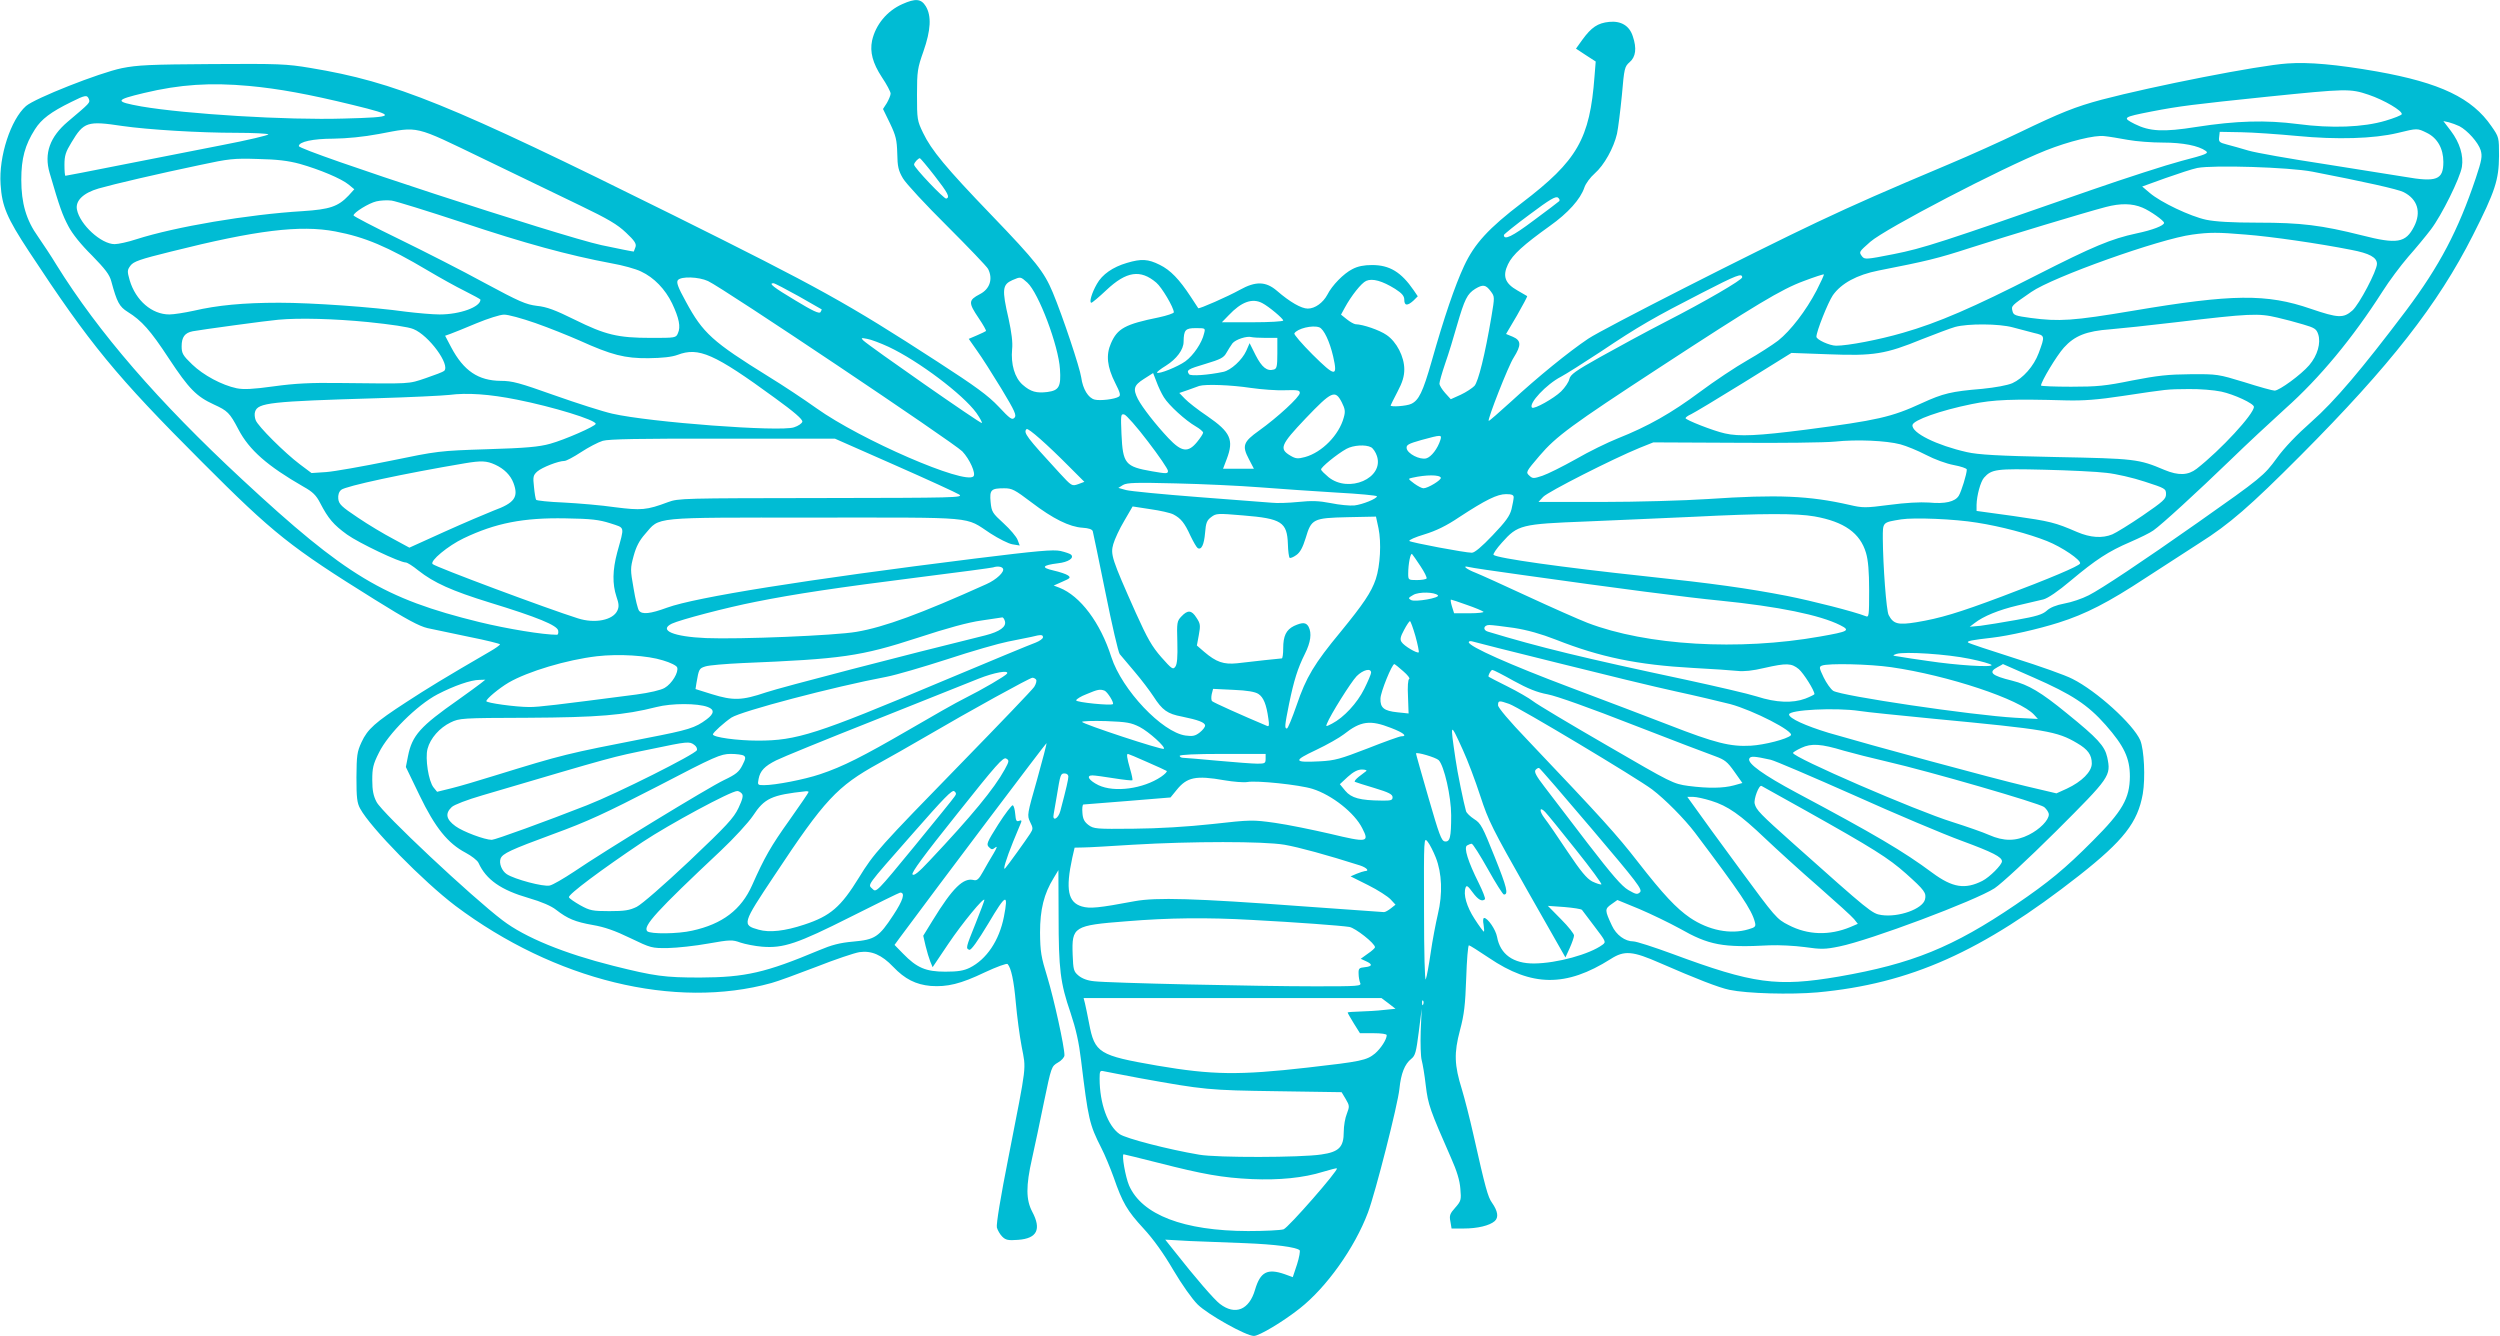 <?xml version="1.0" standalone="no"?>
<!DOCTYPE svg PUBLIC "-//W3C//DTD SVG 20010904//EN"
 "http://www.w3.org/TR/2001/REC-SVG-20010904/DTD/svg10.dtd">
<svg version="1.0" xmlns="http://www.w3.org/2000/svg"
 width="1280pt" height="684pt" viewBox="0 0 1280 684"
 preserveAspectRatio="xMidYMid meet">
<g transform="translate(0,684) scale(0.1,-0.1)"
fill="#00bcd4" stroke="none">
<path d="M4620 6819 c-79 -35 -137 -106 -155 -187 -12 -58 3 -115 50 -187 25
-37 45 -75 45 -84 0 -9 -9 -30 -19 -48 l-20 -31 36 -74 c30 -63 35 -84 37
-154 1 -67 6 -88 29 -127 15 -26 117 -136 226 -244 109 -109 204 -208 210
-220 26 -51 9 -103 -42 -129 -59 -31 -60 -43 -6 -123 23 -34 40 -64 37 -66 -2
-2 -23 -12 -46 -22 l-42 -18 42 -60 c24 -33 80 -121 125 -195 70 -116 79 -137
67 -149 -12 -13 -23 -5 -81 57 -54 57 -117 103 -313 230 -466 302 -604 378
-1350 749 -1152 572 -1427 683 -1860 755 -125 21 -162 22 -504 20 -317 -2
-382 -5 -462 -21 -116 -24 -445 -154 -491 -194 -78 -69 -140 -258 -130 -401 7
-112 32 -171 145 -343 313 -476 445 -637 887 -1079 366 -367 452 -435 884
-704 162 -101 227 -136 270 -146 31 -7 127 -27 214 -45 86 -17 157 -35 157
-38 0 -4 -24 -21 -52 -37 -236 -137 -319 -188 -428 -259 -160 -104 -198 -138
-229 -205 -23 -50 -25 -67 -26 -180 0 -104 3 -131 19 -160 53 -98 323 -373
488 -498 508 -381 1124 -532 1618 -395 30 8 134 46 230 83 96 38 195 71 220
75 62 9 115 -14 173 -75 60 -63 116 -91 192 -98 85 -6 153 10 278 70 60 28
112 47 116 42 18 -20 32 -84 42 -198 6 -67 19 -168 30 -225 23 -121 28 -77
-67 -563 -41 -206 -64 -347 -60 -363 4 -14 16 -35 27 -46 18 -18 30 -21 82
-17 97 7 120 54 72 144 -32 61 -33 131 -1 272 13 59 41 189 61 289 38 182 38
183 72 203 18 10 33 27 33 37 0 45 -54 289 -87 398 -33 107 -37 132 -38 230 0
119 20 199 70 280 l24 40 1 -232 c0 -277 9 -347 61 -498 28 -84 43 -151 54
-243 37 -303 42 -328 104 -450 18 -35 46 -103 63 -150 45 -130 69 -171 153
-262 50 -54 103 -128 152 -212 45 -76 96 -148 125 -177 53 -52 248 -161 288
-161 27 0 149 73 235 141 137 108 281 310 349 491 38 101 153 553 161 633 8
79 27 127 61 154 20 16 25 34 38 137 l15 119 -5 -115 c-2 -63 0 -130 5 -148 5
-18 15 -76 21 -130 12 -99 21 -124 130 -372 29 -65 44 -114 47 -156 5 -57 4
-63 -26 -97 -28 -31 -31 -41 -25 -71 l6 -36 62 0 c71 0 133 15 159 38 21 19
16 51 -14 94 -21 29 -34 76 -95 348 -19 85 -46 189 -59 232 -39 125 -41 186
-10 303 22 82 27 130 32 267 3 93 9 168 14 168 4 0 50 -29 102 -64 220 -149
395 -151 624 -6 70 45 112 41 253 -21 181 -79 301 -126 355 -137 90 -19 313
-25 450 -13 475 44 843 208 1341 599 227 179 299 271 325 417 14 82 7 227 -13
275 -36 82 -223 252 -347 314 -36 19 -169 66 -296 106 -126 40 -234 76 -238
80 -9 8 19 13 123 25 86 10 236 44 340 77 139 44 254 103 447 230 95 62 219
142 275 178 152 96 257 187 518 449 457 459 702 772 881 1126 115 227 133 284
134 406 0 96 0 97 -39 153 -99 144 -261 222 -586 280 -206 36 -349 49 -459 41
-149 -10 -687 -116 -949 -185 -138 -37 -210 -66 -422 -168 -91 -44 -253 -117
-360 -162 -339 -143 -469 -200 -675 -297 -322 -152 -1097 -546 -1173 -597
-100 -67 -261 -198 -393 -320 -63 -57 -115 -103 -117 -101 -7 7 101 283 128
324 40 64 39 88 -5 107 l-34 14 56 95 c30 53 54 97 52 99 -2 1 -25 14 -50 29
-64 36 -77 74 -48 134 23 49 80 100 214 196 93 66 157 137 177 197 6 19 30 52
53 72 48 42 97 130 114 203 6 28 17 116 25 197 12 140 14 147 40 170 31 27 37
70 16 132 -17 54 -60 80 -121 74 -59 -6 -91 -28 -137 -91 l-33 -46 50 -33 51
-33 -6 -75 c-24 -322 -88 -432 -371 -648 -172 -131 -244 -210 -297 -324 -47
-101 -102 -262 -166 -488 -45 -158 -66 -200 -105 -218 -23 -11 -105 -17 -105
-8 0 2 16 33 35 70 26 49 35 80 35 115 0 64 -39 141 -91 176 -36 25 -120 54
-159 55 -8 1 -28 12 -44 25 l-30 24 19 35 c33 61 85 127 110 138 32 14 82 0
148 -41 36 -23 47 -37 47 -56 0 -31 16 -32 47 -4 l22 22 -21 31 c-64 93 -123
129 -213 129 -41 0 -73 -6 -101 -21 -44 -22 -104 -83 -128 -131 -22 -41 -63
-71 -100 -71 -33 0 -91 33 -158 91 -57 49 -109 50 -190 5 -61 -34 -209 -99
-213 -94 -1 2 -18 28 -38 58 -59 90 -104 137 -159 164 -60 30 -94 32 -168 10
-72 -21 -127 -59 -154 -108 -26 -45 -41 -96 -28 -96 4 0 39 29 77 65 102 96
174 107 255 38 28 -23 90 -128 90 -152 0 -5 -35 -17 -77 -26 -173 -35 -212
-57 -245 -133 -26 -59 -20 -120 22 -203 25 -49 29 -64 18 -70 -20 -13 -95 -22
-123 -15 -33 8 -61 54 -69 113 -7 50 -95 314 -146 436 -44 105 -85 158 -315
397 -232 241 -307 332 -349 420 -30 62 -31 70 -31 195 0 121 3 137 33 222 38
109 42 181 12 231 -24 39 -53 41 -120 11z m-3345 -419 c151 -14 305 -42 530
-97 230 -56 226 -63 -45 -70 -289 -9 -809 23 -1036 62 -139 25 -137 33 14 69
184 44 339 54 537 36z m10852 -45 c80 -27 175 -83 170 -100 -2 -5 -39 -20 -83
-33 -114 -34 -276 -40 -450 -17 -164 21 -313 17 -519 -15 -169 -27 -239 -23
-315 15 -65 33 -62 35 85 64 145 28 210 36 595 76 404 41 422 42 517 10z
m-11672 -22 c7 -19 7 -19 -108 -116 -92 -78 -122 -163 -93 -262 52 -179 66
-216 96 -273 20 -39 66 -96 121 -150 68 -70 90 -98 99 -133 29 -107 41 -129
84 -156 71 -44 116 -94 211 -239 103 -156 141 -194 230 -235 70 -32 81 -42
126 -128 55 -105 147 -186 333 -293 47 -26 65 -44 85 -83 42 -81 69 -112 138
-162 60 -43 270 -143 301 -143 7 0 36 -18 64 -41 80 -63 171 -104 365 -164
245 -75 347 -117 351 -144 2 -12 -1 -21 -6 -21 -71 0 -254 30 -398 65 -488
120 -682 236 -1214 730 -430 399 -736 753 -951 1099 -27 45 -70 109 -94 144
-61 85 -86 172 -86 292 0 109 19 178 70 258 33 52 80 88 186 140 72 36 81 37
90 15z m12137 -139 c42 -22 97 -84 109 -123 9 -31 6 -50 -25 -143 -90 -268
-186 -450 -356 -677 -228 -302 -366 -465 -485 -570 -75 -66 -140 -134 -178
-187 -65 -89 -78 -100 -402 -328 -284 -200 -499 -343 -561 -374 -33 -17 -89
-36 -124 -42 -43 -8 -74 -21 -91 -37 -21 -19 -53 -29 -155 -47 -71 -13 -154
-26 -184 -30 l-55 -5 25 19 c45 35 123 67 220 90 52 12 112 26 132 31 23 6 75
41 140 96 129 108 193 150 305 198 48 21 102 47 118 59 42 29 223 195 395 361
80 78 207 196 282 264 174 155 344 360 496 598 34 54 94 134 132 178 39 44 91
107 116 140 55 72 150 264 159 321 9 58 -11 123 -56 183 l-39 51 28 -6 c15 -4
39 -13 54 -20z m-11966 1 c132 -19 393 -35 586 -35 86 0 159 -4 162 -8 2 -4
-106 -30 -242 -56 -136 -27 -370 -73 -519 -102 -150 -30 -275 -54 -278 -54 -3
0 -5 25 -5 56 0 47 6 66 36 115 63 105 81 111 260 84z m1851 -169 c175 -84
398 -192 495 -239 141 -68 189 -96 233 -138 44 -41 54 -57 49 -73 -4 -12 -8
-22 -9 -24 -1 -1 -76 14 -166 33 -210 46 -1549 484 -1549 507 0 22 72 38 177
38 69 1 153 9 233 24 208 39 174 47 537 -128z m9948 134 c54 -26 85 -80 85
-149 0 -92 -34 -105 -200 -76 -47 8 -230 37 -408 65 -178 27 -353 58 -390 69
-37 11 -86 25 -110 31 -39 10 -43 14 -40 38 l3 27 110 -2 c61 -1 189 -10 285
-19 206 -20 394 -14 515 15 103 25 101 25 150 1z m-1531 -36 c43 -8 124 -14
180 -14 102 0 183 -16 220 -43 16 -12 2 -18 -125 -51 -79 -21 -286 -88 -459
-148 -779 -272 -863 -299 -1014 -329 -141 -28 -149 -28 -162 -12 -17 23 -18
22 42 75 78 68 671 377 899 468 116 46 252 80 300 73 22 -2 75 -11 119 -19z
m-9359 -123 c102 -29 212 -75 250 -106 l29 -24 -29 -32 c-54 -57 -97 -71 -235
-80 -281 -17 -652 -80 -852 -144 -42 -14 -93 -25 -111 -25 -69 0 -178 100
-193 177 -9 45 32 85 111 108 76 22 308 76 518 120 149 32 173 35 297 31 99
-2 156 -9 215 -25z m3250 -61 c69 -89 80 -110 60 -117 -11 -3 -165 159 -165
174 0 10 21 33 30 33 3 -1 37 -41 75 -90z m7055 21 c263 -51 439 -90 467 -105
71 -36 91 -102 53 -176 -43 -84 -87 -91 -267 -45 -207 52 -311 65 -533 65
-132 0 -218 5 -265 15 -80 17 -232 89 -288 137 l-39 33 119 43 c65 23 138 47
163 52 81 16 471 4 590 -19z m-3857 -151 c-4 -4 -63 -49 -131 -99 -109 -82
-153 -103 -152 -74 1 4 60 52 132 105 104 78 134 95 145 86 8 -6 10 -14 6 -18z
m-5613 -110 c314 -105 541 -167 760 -208 58 -10 126 -29 152 -42 67 -31 124
-91 159 -163 36 -76 45 -121 30 -153 -10 -24 -13 -24 -138 -24 -171 0 -234 16
-390 93 -101 50 -144 66 -194 71 -56 7 -89 21 -269 118 -113 62 -310 162 -437
224 -128 62 -233 117 -233 121 1 15 78 63 117 72 21 5 56 7 78 4 22 -3 186
-54 365 -113z m8599 77 c41 -17 111 -67 111 -78 0 -14 -59 -37 -141 -54 -130
-28 -221 -66 -514 -215 -319 -163 -503 -243 -682 -294 -124 -36 -282 -66 -342
-66 -33 0 -101 31 -101 46 0 27 59 175 84 212 43 61 123 105 235 127 244 48
300 61 469 116 200 64 576 178 693 209 76 20 136 19 188 -3z m-9252 -122 c152
-29 266 -77 475 -201 59 -35 143 -82 188 -104 44 -22 80 -42 80 -44 0 -38
-105 -76 -209 -76 -37 0 -114 7 -172 14 -171 24 -481 46 -650 46 -183 0 -317
-13 -437 -41 -46 -10 -102 -19 -125 -19 -89 0 -172 71 -203 175 -13 46 -13 52
4 75 16 21 46 32 208 72 438 110 661 137 841 103z m9780 -16 c132 -10 378 -46
540 -78 95 -18 133 -39 133 -72 0 -35 -91 -208 -126 -239 -46 -40 -72 -39
-213 9 -226 78 -401 76 -910 -10 -309 -52 -378 -56 -523 -37 -80 11 -89 14
-94 35 -7 27 -7 27 96 98 111 77 658 272 825 294 88 12 130 12 272 0z m-2577
-219 c0 -13 -188 -123 -395 -229 -99 -51 -248 -132 -332 -179 -127 -71 -153
-90 -158 -113 -3 -15 -22 -43 -42 -63 -37 -36 -139 -93 -149 -83 -20 20 74
120 148 158 23 12 115 70 203 128 195 131 276 177 520 302 177 91 205 102 205
79z m381 -67 c-55 -105 -133 -206 -197 -257 -29 -22 -100 -68 -158 -101 -58
-33 -168 -106 -243 -162 -145 -108 -265 -176 -421 -238 -50 -20 -147 -67 -214
-106 -68 -38 -144 -76 -171 -85 -45 -15 -50 -15 -67 1 -19 17 -17 20 52 101
85 100 166 159 613 451 496 324 626 402 740 444 55 21 102 36 103 34 2 -2 -15
-39 -37 -82z m-5676 48 c75 -34 1259 -828 1302 -872 38 -40 71 -114 57 -128
-44 -44 -577 187 -804 349 -63 45 -173 118 -245 162 -287 178 -336 222 -423
383 -42 76 -50 100 -41 111 17 20 106 17 154 -5z m1635 -8 c58 -53 160 -324
167 -443 6 -90 -5 -109 -64 -117 -56 -7 -86 1 -127 37 -41 36 -61 105 -54 182
4 34 -3 87 -18 156 -35 151 -32 175 20 198 42 18 41 18 76 -13z m-1172 -69
c64 -37 118 -67 119 -68 1 -1 -2 -7 -6 -14 -6 -10 -40 6 -129 60 -112 67 -139
88 -112 88 6 0 63 -30 128 -66z m3545 24 c20 -27 20 -28 3 -130 -33 -195 -67
-332 -87 -354 -11 -11 -42 -32 -70 -45 l-51 -23 -29 32 c-16 18 -29 39 -29 48
0 9 13 55 29 102 17 48 44 136 61 197 39 134 52 160 93 186 40 24 54 22 80
-13z m-1170 -60 c33 -17 107 -79 107 -89 0 -5 -71 -9 -157 -9 l-157 0 35 36
c65 69 121 89 172 62z m-3722 -102 c69 -24 170 -65 225 -89 166 -75 233 -92
354 -91 71 1 119 6 149 17 108 41 187 7 499 -221 98 -71 142 -109 140 -121 -2
-9 -21 -22 -43 -29 -72 -24 -738 26 -930 70 -49 11 -183 54 -296 94 -180 64
-216 74 -275 74 -115 1 -190 51 -254 172 l-31 59 28 10 c15 5 75 30 133 54 58
24 121 44 140 44 20 1 92 -19 161 -43z m8919 28 c36 -8 95 -24 132 -35 58 -17
68 -23 77 -50 15 -44 -3 -109 -46 -159 -41 -48 -153 -130 -177 -130 -10 0 -79
19 -154 43 -135 41 -139 42 -277 41 -115 -1 -169 -7 -298 -32 -137 -28 -180
-32 -313 -32 -85 0 -154 3 -154 6 0 20 80 153 117 194 55 61 115 85 238 94 50
4 200 20 335 36 378 45 423 47 520 24z m-9775 -23 c116 -12 207 -25 232 -36
79 -32 190 -184 157 -214 -5 -5 -47 -21 -94 -37 -92 -31 -70 -29 -440 -25
-149 2 -229 -2 -338 -17 -108 -15 -155 -17 -190 -10 -76 16 -171 67 -228 122
-48 46 -54 57 -54 93 0 47 16 69 57 77 36 7 386 55 438 59 107 10 288 5 460
-12z m8420 -27 c33 -9 83 -22 110 -29 56 -13 56 -14 23 -103 -25 -67 -80 -129
-135 -154 -26 -11 -86 -22 -155 -29 -157 -13 -199 -23 -308 -73 -156 -72 -228
-88 -595 -136 -242 -31 -341 -36 -414 -19 -59 13 -201 69 -201 78 0 4 12 13
28 20 15 7 137 80 271 163 l243 151 192 -7 c230 -9 290 1 476 77 69 27 145 56
170 63 66 18 225 17 295 -2z m-3550 0 c23 -9 53 -72 71 -150 24 -106 10 -104
-106 11 -54 54 -96 103 -93 108 15 25 93 44 128 31z m-590 -31 c-11 -49 -55
-113 -96 -143 -39 -28 -136 -67 -145 -58 -2 3 18 19 46 36 54 34 90 82 90 122
1 61 9 70 62 70 50 0 50 0 43 -27z m316 -23 l59 0 0 -79 c0 -67 -3 -79 -18
-83 -35 -10 -61 11 -93 73 l-31 62 -17 -39 c-21 -47 -79 -100 -118 -108 -75
-16 -168 -23 -175 -12 -15 21 -7 26 84 53 77 23 94 32 107 56 9 16 23 38 31
49 16 20 74 39 98 32 8 -2 40 -4 73 -4z m-1931 -46 c153 -72 380 -243 449
-338 18 -26 31 -49 28 -52 -5 -5 -580 396 -607 423 -13 13 -11 14 20 8 19 -3
69 -22 110 -41z m1409 -258 c26 -42 111 -119 163 -149 21 -12 38 -27 38 -32 0
-6 -14 -27 -31 -48 -46 -56 -79 -52 -147 20 -64 68 -133 156 -156 200 -26 52
-21 70 31 103 l47 30 17 -44 c9 -25 26 -61 38 -80z m444 48 c56 -8 136 -14
177 -12 65 2 75 0 75 -14 0 -20 -114 -125 -209 -193 -80 -57 -88 -77 -52 -145
l26 -50 -79 0 -79 0 19 50 c37 98 20 137 -99 219 -48 32 -100 73 -115 89 l-29
30 44 15 c24 9 50 18 58 21 32 10 165 5 263 -10z m4970 -19 c65 -14 167 -61
167 -78 0 -37 -170 -221 -293 -317 -44 -34 -93 -36 -165 -6 -132 56 -151 58
-557 66 -297 6 -396 12 -454 25 -155 35 -285 99 -279 139 4 25 141 74 303 107
112 23 207 27 485 19 86 -2 159 3 290 23 234 35 221 34 335 35 55 1 130 -5
168 -13z m-8727 -41 c186 -37 404 -104 404 -124 0 -12 -160 -82 -233 -102 -57
-16 -124 -22 -322 -28 -247 -8 -253 -9 -500 -60 -137 -28 -284 -54 -325 -57
l-75 -5 -60 45 c-77 58 -215 195 -226 226 -5 13 -7 32 -3 43 14 46 79 53 623
69 168 5 335 13 371 17 92 12 206 4 346 -24z m4224 -14 c17 -34 19 -47 10 -78
-24 -89 -111 -178 -198 -202 -37 -10 -48 -9 -75 7 -59 35 -51 55 78 191 134
140 151 148 185 82z m-993 -200 c57 -74 103 -142 103 -151 0 -15 -7 -15 -82
-2 -137 24 -149 38 -156 190 -4 98 -4 105 14 101 10 -2 65 -64 121 -138z
m-404 -128 l79 -79 -32 -12 c-32 -11 -33 -10 -95 57 -169 184 -187 207 -169
225 8 8 108 -81 217 -191z m1902 136 c-14 -45 -47 -88 -73 -95 -33 -8 -96 24
-100 52 -2 17 8 23 75 42 103 28 106 28 98 1z m-2794 -129 c168 -74 316 -142
330 -151 23 -16 -16 -17 -706 -18 -710 -1 -731 -1 -785 -21 -109 -41 -137 -43
-271 -26 -68 10 -186 20 -262 24 -76 3 -140 10 -142 14 -3 4 -8 34 -11 66 -6
52 -4 60 17 79 24 21 108 54 139 54 9 0 47 20 85 45 38 25 88 51 111 58 31 9
190 12 615 11 l574 0 306 -135z m5149 106 c30 -8 89 -32 131 -54 44 -23 104
-45 142 -52 37 -7 67 -17 67 -23 0 -23 -28 -113 -41 -134 -19 -31 -70 -43
-153 -35 -45 3 -120 -1 -202 -12 -124 -16 -136 -16 -205 0 -206 47 -368 54
-724 30 -121 -8 -366 -15 -544 -15 l-324 0 24 26 c24 26 357 195 494 251 l70
28 420 -2 c231 -2 461 1 510 6 113 12 263 5 335 -14z m-2710 -15 c10 -5 24
-26 30 -45 37 -113 -144 -192 -248 -108 -19 16 -37 33 -38 39 -3 10 81 79 130
106 35 19 98 23 126 8z m-4485 -89 c46 -21 79 -54 94 -94 27 -72 6 -102 -101
-141 -38 -15 -151 -63 -251 -108 l-181 -82 -83 45 c-46 24 -128 73 -181 109
-84 56 -97 69 -100 96 -2 19 3 36 15 46 21 19 324 84 633 136 84 14 111 13
155 -7z m8250 -42 c48 -5 136 -25 196 -45 105 -34 109 -36 109 -64 0 -25 -14
-37 -120 -110 -66 -45 -136 -88 -155 -96 -51 -21 -112 -17 -180 12 -113 49
-138 55 -326 82 l-189 26 0 31 c1 48 20 118 38 139 39 44 63 47 309 41 127 -3
271 -10 318 -16z m-3408 -25 c4 -11 -66 -54 -89 -54 -8 0 -29 11 -47 24 -33
25 -33 25 -10 30 70 16 141 16 146 0z m-927 -49 c102 -8 278 -20 393 -27 114
-6 207 -15 207 -19 0 -12 -73 -42 -116 -47 -23 -2 -77 3 -120 12 -62 12 -98
13 -167 6 -49 -5 -109 -7 -135 -4 -26 2 -195 15 -377 29 -181 14 -348 30 -370
36 l-39 11 24 15 c21 12 67 13 270 8 135 -3 328 -12 430 -20z m-1169 -77 c110
-84 195 -126 262 -130 31 -2 49 -8 52 -18 2 -8 32 -150 65 -314 33 -165 66
-307 73 -315 8 -9 42 -49 76 -90 35 -41 78 -98 97 -127 45 -70 71 -89 146
-103 83 -17 118 -30 118 -46 0 -8 -12 -23 -27 -35 -23 -18 -36 -21 -73 -16
-120 17 -325 233 -380 402 -56 176 -159 313 -266 355 l-29 11 45 20 c40 17 43
21 28 32 -10 7 -43 18 -74 25 -66 15 -58 27 23 37 53 6 84 27 67 44 -5 5 -29
13 -54 19 -37 8 -117 1 -440 -39 -866 -108 -1428 -198 -1574 -251 -87 -32
-128 -36 -144 -16 -6 7 -19 58 -28 114 -17 96 -17 103 0 166 13 48 29 79 59
113 78 89 22 84 870 84 840 0 764 7 898 -81 42 -27 93 -53 113 -56 l37 -6 -11
29 c-6 16 -38 54 -71 84 -58 53 -62 59 -67 109 -6 63 2 71 69 71 41 0 54 -7
140 -72z m2469 26 c0 -8 -5 -36 -11 -61 -9 -35 -30 -64 -97 -134 -55 -58 -92
-89 -106 -89 -35 0 -310 52 -320 60 -4 5 30 20 77 34 59 18 113 44 178 88 136
89 195 118 240 118 29 0 39 -4 39 -16z m-1742 -88 c38 -20 57 -43 87 -109 15
-31 31 -59 37 -63 19 -12 33 17 38 78 4 51 9 64 32 81 25 19 33 19 163 8 197
-16 225 -34 229 -147 1 -35 5 -66 9 -70 3 -3 19 3 34 14 20 14 33 39 48 87 29
98 38 103 215 107 l145 3 13 -60 c15 -73 9 -191 -14 -260 -23 -68 -64 -128
-180 -270 -135 -163 -177 -233 -225 -375 -23 -66 -45 -120 -50 -120 -13 0 -11
16 11 126 25 121 44 182 81 256 30 60 36 106 19 139 -13 23 -31 24 -75 4 -40
-20 -55 -51 -55 -115 0 -28 -3 -50 -7 -51 -5 0 -44 -4 -88 -9 -44 -5 -107 -12
-141 -16 -69 -7 -107 6 -169 59 l-37 32 10 54 c9 49 8 58 -12 88 -25 40 -45
41 -77 7 -23 -24 -24 -31 -21 -132 2 -77 -1 -112 -10 -125 -12 -17 -18 -13
-72 48 -48 55 -71 95 -131 228 -123 276 -130 298 -115 351 7 25 32 79 56 119
l43 74 91 -14 c50 -7 103 -19 118 -27z m3282 -10 c152 -27 234 -85 264 -187
11 -37 16 -95 16 -192 0 -128 -1 -139 -17 -132 -61 24 -273 78 -404 104 -201
39 -380 64 -729 101 -421 45 -755 92 -773 109 -4 4 15 32 43 63 81 91 98 95
431 108 156 7 403 17 549 24 356 18 530 18 620 2z m-6166 -35 c78 -26 74 -11
36 -150 -24 -90 -25 -161 -4 -225 13 -37 14 -53 5 -72 -22 -49 -115 -68 -202
-40 -156 49 -729 263 -744 278 -16 15 79 94 159 132 163 78 306 106 521 102
133 -2 172 -7 229 -25z m6998 3 c122 -19 265 -57 358 -94 78 -31 176 -98 170
-115 -4 -13 -158 -78 -400 -169 -221 -83 -317 -112 -439 -132 -93 -15 -117 -9
-141 37 -12 21 -29 254 -30 391 0 86 -3 83 95 99 66 10 272 2 387 -17z m-2849
-223 c20 -30 34 -58 31 -63 -3 -4 -25 -8 -50 -8 -43 0 -44 1 -44 33 0 50 12
109 20 100 4 -4 23 -32 43 -62z m-2138 -12 c10 -16 -33 -57 -85 -80 -335 -151
-523 -220 -665 -244 -108 -19 -601 -39 -770 -32 -167 7 -245 40 -175 74 43 20
277 82 430 112 200 40 413 72 840 126 201 25 370 48 375 50 20 7 44 5 50 -6z
m2660 -33 c483 -68 852 -116 1010 -131 300 -30 514 -74 617 -126 53 -27 44
-32 -103 -58 -417 -74 -888 -46 -1191 70 -46 18 -184 79 -307 136 -123 57
-242 111 -265 120 -49 19 -73 39 -36 30 14 -4 138 -22 275 -41z m-433 -104
c13 -13 -117 -36 -138 -24 -15 9 -14 11 12 26 29 17 109 15 126 -2z m148 -49
c41 -14 79 -30 85 -35 5 -4 -27 -8 -71 -8 l-79 0 -11 35 c-6 19 -8 35 -5 35 3
0 40 -12 81 -27z m-2365 -83 c9 -29 -26 -54 -100 -73 -415 -102 -1042 -265
-1123 -292 -124 -42 -168 -43 -278 -9 l-83 26 5 32 c12 71 14 74 46 84 18 6
103 13 188 17 511 21 605 34 900 130 149 49 259 79 325 88 55 8 103 15 107 16
4 0 10 -8 13 -19z m2102 -77 c12 -43 19 -80 17 -83 -8 -7 -76 33 -88 53 -9 13
-6 27 13 62 13 25 27 45 30 45 3 0 16 -35 28 -77z m505 42 c69 -11 137 -30
214 -60 228 -90 417 -129 704 -145 96 -5 198 -12 225 -15 33 -4 80 1 138 15
115 26 139 25 177 -6 25 -22 80 -109 80 -128 0 -2 -21 -13 -47 -23 -65 -24
-149 -21 -248 11 -44 14 -208 52 -365 86 -522 111 -748 166 -1012 246 -28 8
-22 34 7 34 14 0 71 -7 127 -15z m-2412 -48 c0 -7 -17 -19 -37 -27 -21 -7
-240 -98 -488 -202 -636 -268 -736 -300 -935 -300 -104 0 -230 17 -230 32 0 9
59 62 95 86 51 33 520 157 795 209 47 9 187 50 311 90 124 41 264 81 310 90
46 9 100 20 119 24 51 13 60 12 60 -2z m2635 -131 c231 -58 503 -124 605 -146
102 -22 227 -52 279 -65 118 -32 329 -140 310 -160 -19 -19 -135 -49 -205 -53
-104 -6 -183 14 -419 106 -99 38 -326 125 -505 192 -308 116 -520 210 -520
232 0 5 8 7 18 4 9 -3 206 -53 437 -110z m2109 21 c60 -12 111 -27 113 -32 4
-13 -182 -1 -327 21 -58 8 -123 18 -145 22 -37 5 -38 6 -15 14 42 13 259 -1
374 -25z m-6690 -8 c38 -11 70 -27 73 -36 9 -24 -27 -84 -64 -105 -18 -11 -77
-25 -145 -34 -416 -54 -498 -64 -547 -64 -71 0 -221 21 -221 30 0 12 65 66
114 95 98 57 298 117 452 135 113 13 259 4 338 -21z m3791 -56 c22 -19 36 -37
30 -39 -6 -3 -9 -39 -6 -91 l3 -86 -57 6 c-69 7 -89 23 -87 71 1 34 59 176 71
176 3 -1 24 -17 46 -37z m2498 21 c291 -42 661 -165 732 -244 l19 -21 -114 6
c-225 13 -893 112 -934 138 -13 9 -35 40 -49 69 -23 48 -24 54 -9 60 32 13
244 8 355 -8z m729 -53 c196 -86 277 -139 369 -243 95 -108 124 -170 124 -264
-1 -112 -38 -177 -189 -328 -143 -144 -227 -213 -396 -328 -321 -218 -531
-303 -905 -368 -317 -54 -437 -38 -852 116 -95 35 -185 64 -200 64 -43 0 -88
33 -110 81 -37 79 -37 85 -3 109 l31 22 112 -46 c61 -26 154 -71 207 -100 149
-85 220 -99 460 -86 47 2 128 -2 180 -9 84 -12 104 -12 177 3 158 32 698 235
795 298 36 24 170 148 315 292 278 278 282 283 262 379 -13 58 -49 97 -207
225 -132 108 -196 146 -280 167 -106 26 -124 43 -75 69 15 8 28 15 28 16 0 0
71 -31 157 -69z m-3392 25 c0 -7 -16 -45 -35 -83 -36 -73 -105 -147 -165 -178
-31 -16 -33 -16 -26 0 17 44 123 213 152 243 33 33 74 43 74 18z m730 -42 c73
-40 120 -59 174 -69 44 -8 223 -72 437 -156 200 -78 390 -150 421 -161 49 -18
62 -28 98 -79 l41 -58 -43 -12 c-55 -15 -132 -16 -233 -3 -79 11 -84 14 -420
209 -187 108 -356 209 -376 225 -19 15 -78 49 -130 75 -52 26 -95 48 -97 50
-5 5 11 35 19 35 5 0 54 -25 109 -56z m-2594 37 c-8 -12 -126 -81 -216 -126
-41 -20 -171 -94 -289 -163 -233 -135 -335 -187 -452 -226 -80 -27 -229 -56
-287 -56 -33 0 -34 1 -28 32 8 41 30 65 90 95 27 14 252 106 500 204 248 99
489 195 536 214 80 32 158 46 146 26z m149 -31 c4 -6 -1 -23 -10 -37 -10 -15
-174 -186 -365 -382 -430 -441 -456 -470 -532 -594 -93 -151 -146 -197 -280
-241 -99 -33 -178 -42 -234 -26 -86 24 -84 30 80 276 258 390 322 458 534 575
53 29 162 91 241 137 229 134 534 302 547 302 7 0 16 -5 19 -10z m-2845 -20
c-14 -11 -65 -48 -114 -83 -194 -136 -236 -182 -257 -288 l-11 -56 70 -145
c80 -166 145 -246 236 -294 30 -16 60 -39 66 -52 39 -86 115 -139 257 -180 66
-19 116 -41 140 -60 59 -46 98 -62 188 -78 59 -10 114 -29 192 -67 106 -51
110 -52 193 -51 47 1 140 11 206 23 113 20 124 20 165 5 24 -8 74 -18 110 -21
110 -9 181 15 455 153 135 68 249 124 253 124 27 0 15 -39 -35 -115 -74 -113
-94 -126 -206 -136 -68 -6 -110 -17 -176 -45 -272 -114 -375 -138 -607 -139
-183 0 -233 7 -445 60 -251 63 -452 145 -567 233 -156 118 -616 549 -645 606
-16 30 -22 59 -22 112 0 60 4 81 34 140 47 97 195 244 300 299 85 44 171 74
215 74 l30 1 -25 -20z m3195 -36 c15 -6 50 -62 43 -69 -9 -9 -188 9 -188 19 0
6 24 21 53 32 59 25 69 26 92 18z m788 -17 c26 -17 41 -53 51 -126 5 -33 4
-42 -6 -38 -131 55 -275 120 -282 127 -5 5 -5 21 -2 36 l7 27 104 -5 c72 -3
111 -10 128 -21z m1284 -51 c49 -17 655 -380 732 -438 66 -50 165 -150 219
-221 232 -308 291 -395 307 -458 6 -23 2 -27 -33 -37 -92 -28 -204 -5 -299 59
-70 48 -137 119 -267 286 -108 139 -183 222 -563 622 -96 100 -153 168 -153
180 0 25 5 25 57 7z m-4103 -16 c35 -13 33 -34 -6 -63 -59 -44 -91 -54 -308
-96 -413 -81 -420 -82 -780 -193 -80 -25 -178 -54 -219 -64 l-73 -18 -18 22
c-26 32 -44 149 -31 198 14 54 62 108 118 135 46 22 55 23 393 24 362 2 496
13 661 55 78 20 211 20 263 0z m5896 -20 c36 -6 207 -23 380 -40 579 -55 632
-64 735 -125 55 -32 75 -60 75 -104 0 -42 -51 -93 -128 -129 l-53 -24 -157 37
c-170 40 -795 210 -1010 273 -118 36 -202 74 -202 94 0 24 239 36 360 18z
m-3685 -82 c48 -25 134 -103 124 -112 -7 -8 -419 128 -419 138 0 4 55 6 123 4
107 -4 128 -8 172 -30z m1287 -5 c65 -25 86 -43 52 -43 -8 0 -86 -28 -172 -62
-140 -54 -167 -62 -244 -66 -136 -7 -139 2 -20 58 57 27 120 63 142 80 87 69
135 75 242 33z m368 -113 c24 -52 64 -158 89 -235 42 -129 62 -168 241 -484
l195 -343 22 48 c12 27 22 56 22 64 1 8 -29 46 -66 83 l-68 69 85 -6 c46 -4
87 -10 90 -15 3 -4 32 -43 65 -86 57 -75 59 -78 40 -92 -66 -49 -234 -95 -350
-96 -107 -1 -174 47 -190 136 -7 38 -48 97 -66 97 -6 0 -7 -15 -3 -35 3 -19 4
-35 1 -35 -2 0 -24 29 -47 65 -41 63 -59 126 -46 161 5 13 12 8 36 -25 28 -38
48 -49 63 -35 3 4 -11 41 -32 83 -55 110 -77 181 -60 192 8 5 19 9 24 9 6 0
43 -59 83 -130 40 -72 77 -130 82 -130 24 0 16 35 -47 192 -62 155 -71 173
-105 194 -20 13 -39 31 -42 41 -11 38 -45 201 -54 268 -28 190 -28 190 38 45z
m-3935 26 c10 -7 16 -19 13 -27 -9 -21 -405 -220 -563 -282 -209 -82 -470
-177 -487 -177 -36 0 -148 42 -186 70 -48 35 -54 65 -19 98 13 12 78 37 157
60 692 204 655 194 865 237 186 39 195 40 220 21z m1755 -177 c-51 -179 -52
-183 -36 -217 16 -32 16 -36 0 -61 -20 -31 -114 -162 -127 -176 -15 -17 4 46
40 135 20 47 38 91 41 99 4 10 1 13 -11 8 -13 -5 -16 2 -19 35 -2 23 -7 43
-13 45 -5 1 -39 -43 -74 -98 -58 -92 -62 -102 -48 -116 14 -14 18 -14 33 -2
12 9 8 -2 -9 -31 -15 -25 -40 -67 -54 -93 -21 -38 -31 -47 -47 -43 -53 14
-108 -39 -211 -207 l-48 -78 12 -52 c7 -29 18 -65 24 -80 l12 -29 80 119 c72
107 185 244 185 225 0 -4 -20 -58 -45 -120 -50 -124 -51 -128 -32 -135 9 -3
42 43 98 136 90 152 103 157 79 33 -24 -122 -89 -218 -175 -261 -31 -15 -60
-20 -125 -20 -100 0 -146 20 -216 92 l-44 45 27 37 c196 265 749 998 751 996
2 -2 -20 -85 -48 -186z m4132 147 c46 -13 144 -38 218 -55 221 -51 780 -213
806 -233 13 -11 24 -28 24 -38 0 -29 -46 -76 -102 -104 -67 -34 -129 -34 -204
-1 -31 14 -115 43 -187 66 -187 58 -817 331 -817 354 0 3 19 15 43 26 51 24
100 21 219 -15z m-2076 -48 c28 -28 64 -187 64 -282 0 -114 -6 -138 -33 -134
-17 3 -29 36 -83 223 -35 121 -64 223 -64 227 0 10 102 -20 116 -34z m-3558
23 c11 -7 10 -16 -7 -49 -17 -34 -33 -47 -94 -76 -78 -37 -611 -362 -768 -469
-53 -35 -109 -68 -125 -71 -33 -7 -179 32 -219 58 -26 17 -41 56 -32 80 10 26
51 45 268 125 178 65 268 107 534 244 299 156 324 166 375 167 30 0 61 -4 68
-9z m2064 -32 c51 -22 96 -43 101 -46 5 -3 -8 -16 -28 -30 -92 -62 -239 -82
-321 -43 -49 24 -65 50 -31 50 12 0 62 -7 112 -15 49 -8 91 -12 93 -10 2 2 -3
28 -12 58 -16 56 -19 77 -11 77 2 0 46 -18 97 -41z m608 16 c0 -23 -4 -25 -42
-25 -24 0 -115 7 -203 15 -88 8 -168 15 -177 15 -10 0 -18 5 -18 10 0 6 80 10
220 10 l220 0 0 -25z m-1336 -55 c-53 -97 -170 -239 -385 -467 -56 -60 -80
-79 -87 -70 -7 8 59 98 227 308 202 254 238 295 253 285 16 -9 15 -14 -8 -56z
m3922 50 c22 -5 213 -87 425 -181 211 -95 460 -200 553 -234 160 -59 206 -83
206 -105 0 -18 -63 -81 -100 -100 -89 -45 -153 -35 -256 41 -148 110 -292 195
-697 411 -168 90 -250 149 -241 173 6 15 24 14 110 -5z m-916 -354 c234 -276
260 -310 247 -324 -14 -13 -20 -12 -60 11 -34 20 -83 77 -208 239 -89 117
-189 247 -220 288 -44 57 -55 78 -47 88 6 7 14 11 18 10 5 -2 126 -142 270
-312z m-1155 296 c-6 -5 -23 -18 -38 -29 -15 -12 -24 -23 -20 -26 4 -2 50 -17
101 -32 73 -22 92 -32 92 -47 0 -15 -8 -18 -57 -17 -109 1 -154 13 -185 50
l-28 34 41 38 c29 26 51 37 72 37 18 0 27 -4 22 -8z m-1525 -28 c0 -14 -10
-59 -41 -176 -11 -42 -43 -56 -34 -15 2 12 9 51 15 87 19 116 20 120 41 120
11 0 19 -7 19 -16z m799 -19 c47 -8 99 -12 117 -9 48 9 267 -14 334 -35 99
-31 216 -123 255 -202 37 -72 27 -74 -165 -28 -91 21 -218 47 -282 56 -114 16
-124 16 -320 -6 -128 -14 -278 -23 -405 -24 -190 -2 -203 -1 -230 19 -21 16
-29 31 -31 62 -2 23 0 42 5 43 4 0 107 8 227 18 l219 18 31 38 c53 66 98 76
245 50z m2976 -155 c346 -194 424 -243 514 -323 95 -85 105 -99 97 -132 -12
-49 -135 -93 -223 -80 -48 7 -60 17 -448 363 -175 156 -193 175 -201 207 -6
23 22 98 35 91 3 -2 105 -59 226 -126z m-4358 71 c-6 -10 -99 -124 -206 -255
-193 -235 -195 -237 -214 -217 -24 24 -40 3 207 284 158 180 201 225 212 216
11 -9 11 -15 1 -28z m-1089 16 c9 -10 4 -29 -17 -74 -25 -52 -59 -89 -252
-272 -133 -125 -242 -220 -269 -234 -37 -18 -62 -22 -140 -22 -87 0 -100 3
-149 30 -30 17 -56 35 -58 41 -5 14 164 140 377 283 137 91 452 261 485 261 7
0 17 -6 23 -13z m342 8 c0 -3 -44 -68 -98 -144 -95 -133 -128 -191 -191 -333
-56 -126 -152 -199 -307 -233 -73 -17 -214 -18 -230 -3 -24 25 46 102 376 412
69 65 142 145 165 179 59 90 95 107 273 126 6 0 12 -1 12 -4z m4621 -45 c85
-26 149 -71 277 -193 59 -56 181 -167 272 -246 90 -79 173 -154 183 -167 l19
-24 -37 -16 c-108 -45 -219 -42 -318 10 -60 30 -68 40 -249 286 -103 140 -206
281 -228 313 l-41 57 30 0 c16 0 57 -9 92 -20z m-693 -250 c77 -96 136 -177
131 -178 -5 -2 -26 5 -47 15 -28 15 -58 51 -127 154 -49 74 -102 151 -117 170
-29 38 -26 62 3 32 10 -10 81 -97 157 -193z m-717 -40 c32 -81 36 -186 11
-290 -11 -47 -28 -136 -37 -199 -9 -62 -20 -123 -25 -135 -5 -12 -9 135 -9
354 -1 375 -1 375 19 350 11 -14 29 -50 41 -80z m-775 65 c75 -13 217 -52 387
-106 36 -12 50 -29 25 -29 -7 -1 -26 -7 -43 -14 l-30 -13 90 -45 c50 -25 101
-58 115 -73 l25 -27 -24 -19 c-13 -10 -28 -19 -35 -19 -6 0 -195 14 -421 30
-552 41 -745 46 -855 26 -186 -35 -230 -39 -271 -27 -71 21 -84 87 -49 249
l12 52 46 1 c26 0 139 7 252 14 305 18 667 18 776 0z m-166 -385 c226 -12 456
-29 499 -36 30 -5 131 -84 131 -104 0 -4 -16 -19 -37 -33 l-36 -26 26 -12 c36
-16 34 -27 -5 -31 -29 -3 -33 -6 -32 -33 0 -16 4 -38 8 -47 8 -17 -7 -18 -230
-18 -295 0 -1060 17 -1132 26 -34 3 -62 14 -80 29 -25 21 -27 30 -30 107 -5
144 5 150 275 171 218 18 413 20 643 7z m699 -427 l36 -28 -60 -6 c-33 -4 -88
-7 -122 -8 -35 -1 -63 -3 -63 -5 0 -3 14 -27 31 -55 l32 -51 68 0 c42 0 69 -4
69 -10 0 -22 -30 -68 -60 -94 -43 -35 -71 -41 -345 -72 -351 -40 -488 -38
-770 10 -299 52 -320 64 -349 217 -8 41 -17 86 -21 102 l-7 27 762 0 763 0 36
-27z m178 -5 c-3 -8 -6 -5 -6 6 -1 11 2 17 5 13 3 -3 4 -12 1 -19z m-1452
-378 c332 -60 353 -62 702 -67 l332 -5 21 -35 c20 -34 20 -38 6 -75 -9 -21
-16 -63 -16 -93 0 -78 -24 -103 -115 -116 -105 -16 -535 -17 -625 -1 -160 27
-375 83 -407 105 -61 42 -103 157 -103 285 0 39 2 42 23 37 12 -3 94 -18 182
-35z m97 -434 c227 -58 326 -76 478 -83 139 -6 264 6 366 38 36 11 68 19 69
17 9 -9 -249 -304 -273 -312 -15 -5 -97 -9 -182 -9 -330 1 -543 83 -609 233
-19 44 -39 160 -28 160 3 0 84 -20 179 -44z m443 -411 c153 -6 260 -20 279
-36 4 -4 -2 -37 -13 -72 l-22 -66 -41 15 c-89 31 -125 12 -152 -79 -30 -104
-102 -133 -180 -73 -29 22 -123 130 -237 275 l-43 54 125 -7 c68 -3 196 -8
284 -11z"/>
</g>
</svg>
